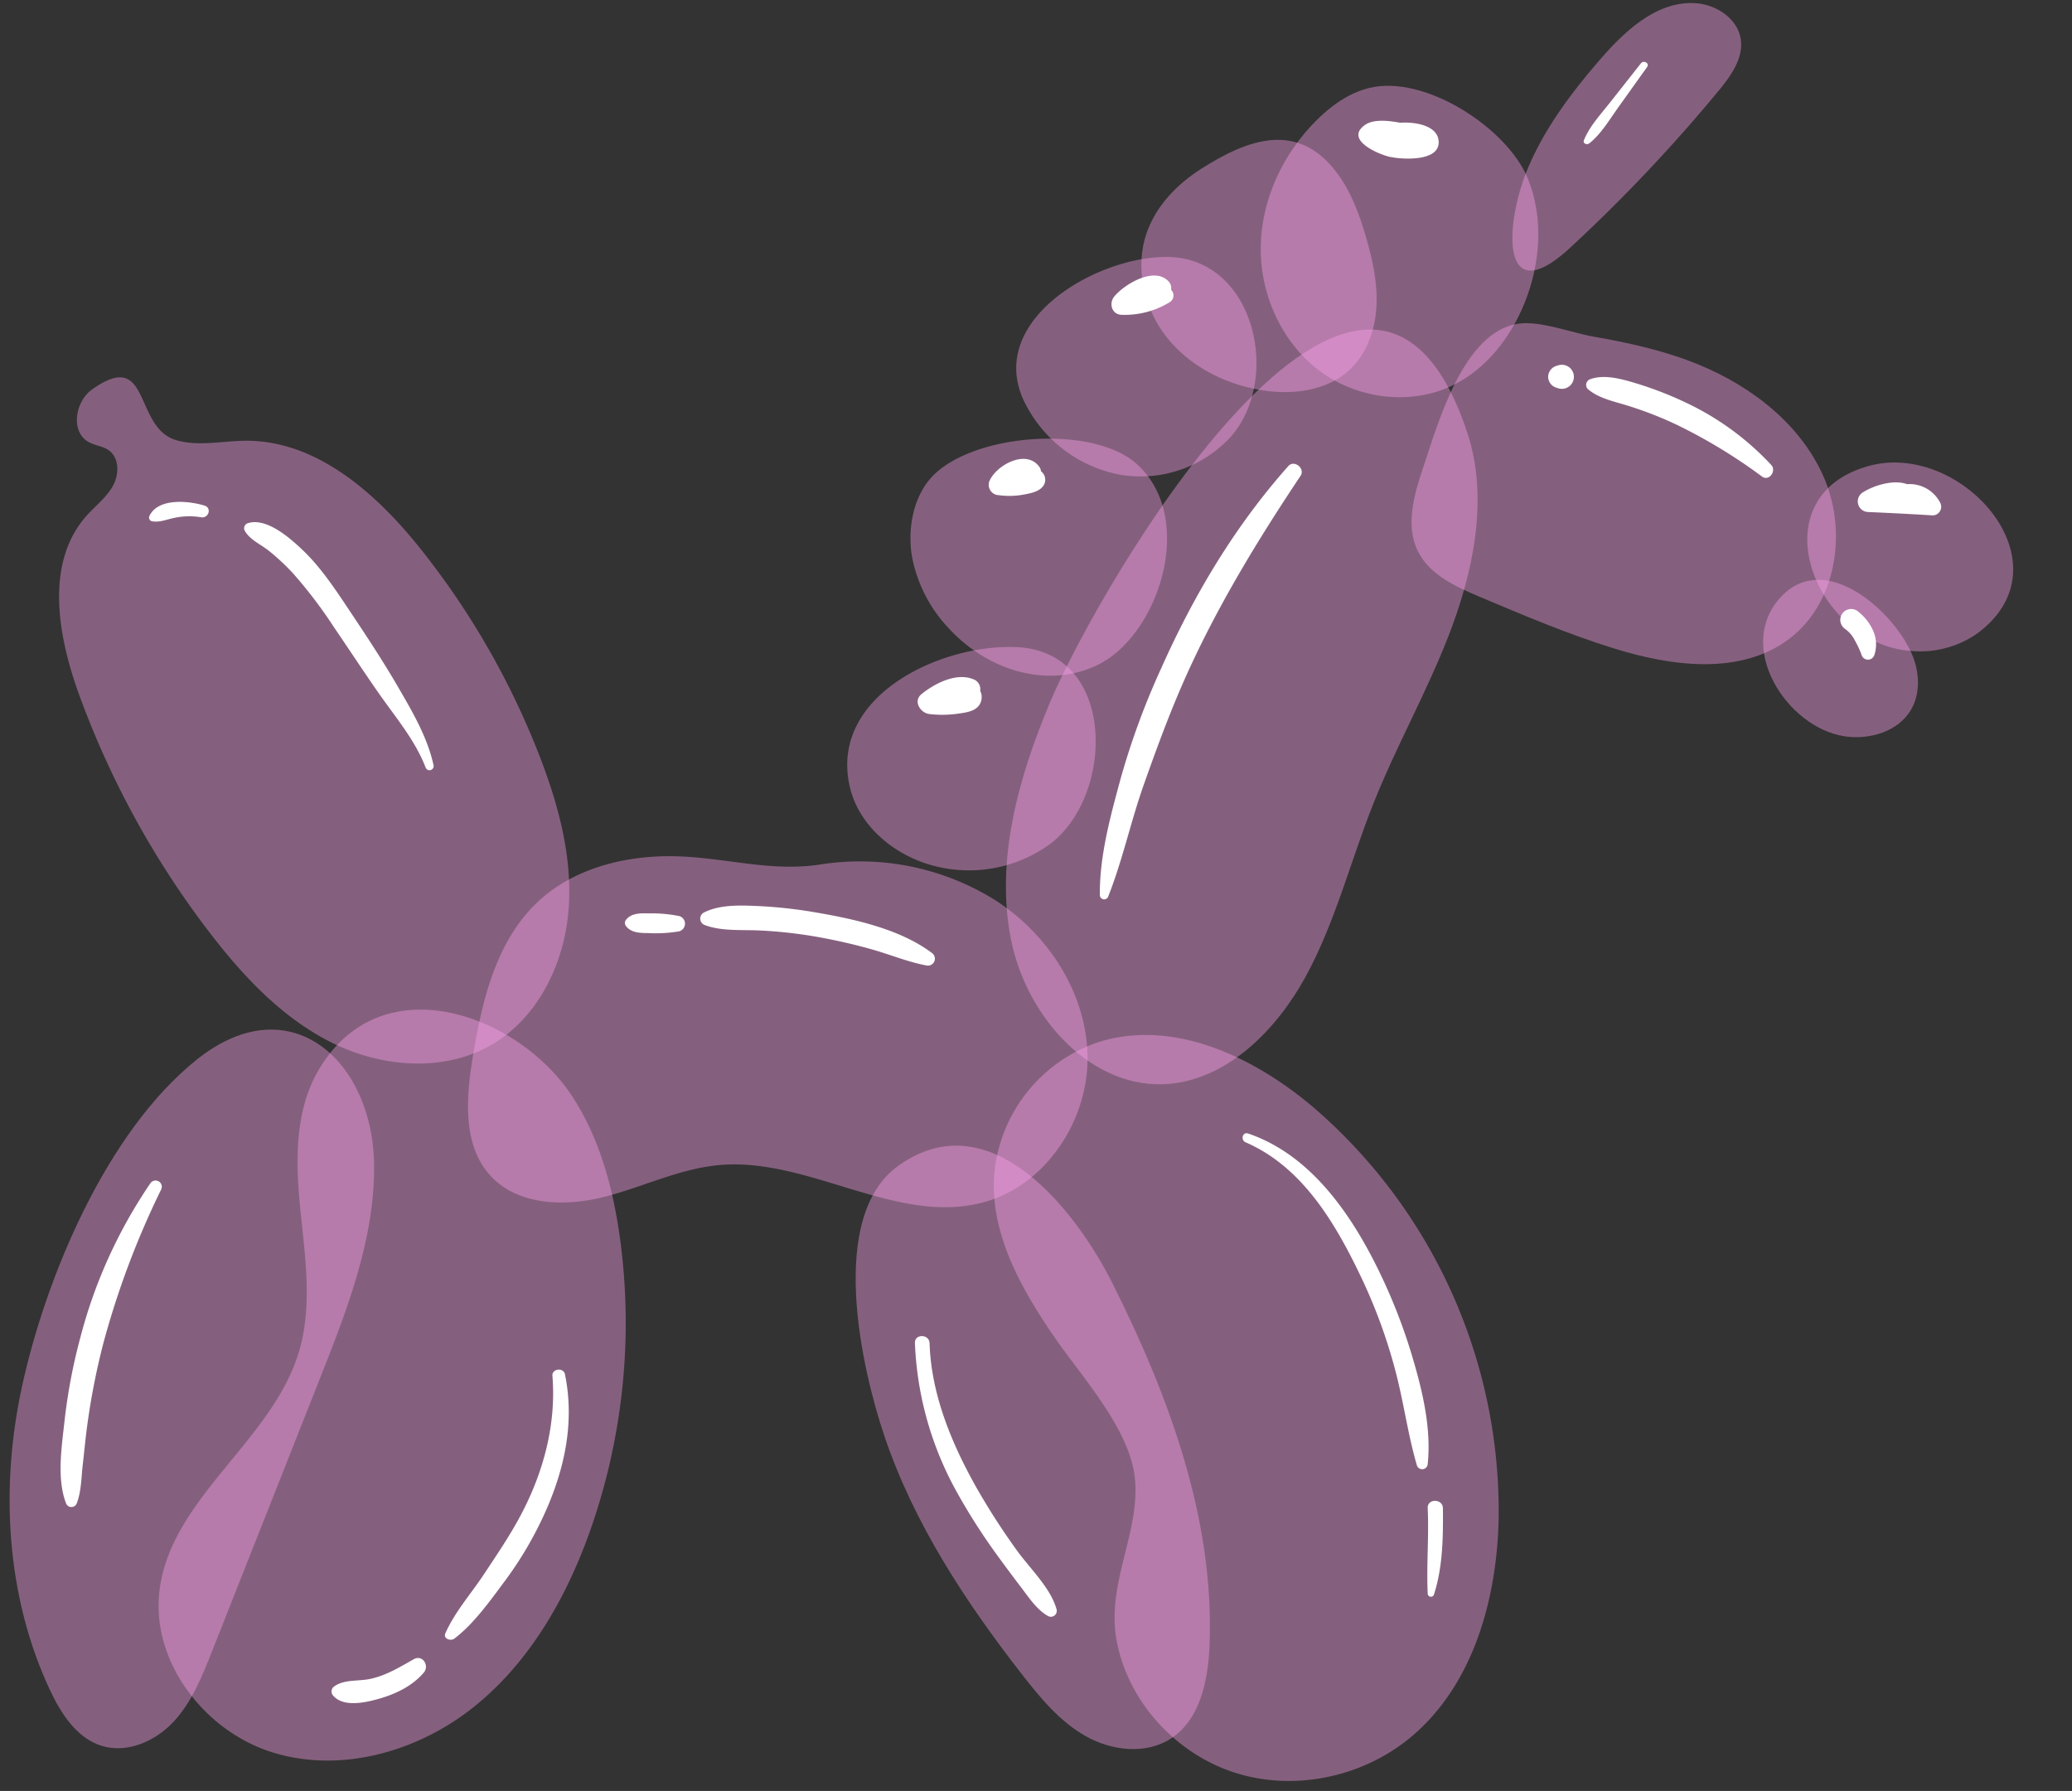 <?xml version="1.0" encoding="UTF-8" standalone="no"?><svg xmlns="http://www.w3.org/2000/svg" xmlns:xlink="http://www.w3.org/1999/xlink" data-name="Layer 1" fill="#000000" height="409.8" preserveAspectRatio="xMidYMid meet" version="1" viewBox="-2.2 -0.7 474.1 409.8" width="474.1" zoomAndPan="magnify"><rect x="-2.2" y="-0.7" width="474.1" height="409.8" fill="#333333" stroke="none"/><g id="change1_1"><path d="M225.075,205c12.435,7.771,21.443,21.568,21.568,36.231s-9.693,29.393-23.856,33.194c-19.864,5.33-39.927-10.375-60.411-8.538-9.165.822-17.626,5.109-26.554,7.339s-19.6,1.88-25.807-4.909c-6.373-6.966-5.582-17.7-4.062-27.017,2.12-12.995,5.366-26.762,15-35.732,7.828-7.285,18.892-10.277,29.586-10.351,12.275-.084,23.033,3.786,35.142,1.865A58.417,58.417,0,0,1,225.075,205Z" fill="#ffa3ed" opacity="0.4"/></g><g id="change1_2"><path d="M38.045,99.994c5.149,1.542,10.662.174,16.036.156,16.18-.054,29.771,12,39.868,24.64a181.153,181.153,0,0,1,27.2,47.223c4.428,11.372,7.732,23.5,6.726,35.664s-6.933,24.412-17.453,30.6c-10.984,6.459-25.256,5.292-36.666-.38s-20.38-15.268-28.127-25.385a204.2,204.2,0,0,1-29.761-54.369c-4.893-13.479-7.79-30.15,1.756-40.851,2.008-2.251,4.5-4.126,5.981-6.754s1.54-6.451-.915-8.2c-1.361-.971-3.162-1.085-4.621-1.9-4.186-2.34-3.1-9.26.808-12.032C32.408,78.812,28.3,97.077,38.045,99.994Z" fill="#ffa3ed" opacity="0.4"/></g><g id="change1_3"><path d="M128.805,250.269c6.261,9.637,9.3,21.04,10.862,32.426a143,143,0,0,1-6.673,66.387c-5.426,15.5-13.843,30.385-26.637,40.68S75.913,405.147,60.224,400.3s-27.991-20.922-25.91-37.211c2.7-21.108,25.78-34.086,31.883-54.471,3.127-10.444,1.424-21.626.334-32.473s-1.381-22.463,4.1-31.888C84.915,219.694,116.539,231.388,128.805,250.269Z" fill="#ffa3ed" opacity="0.4"/></g><g id="change1_4"><path d="M70.854,315.1,46.249,377.31c-2.242,5.669-4.574,11.483-8.729,15.944s-10.612,7.325-16.438,5.528c-5.747-1.772-9.344-7.4-11.889-12.848C-.826,364.49-2.191,339.594,2.853,316.469c5.472-25.086,19.356-58.239,39.98-74.72,21.439-17.132,40.358.419,40.568,24.152C83.553,283.031,77.053,299.427,70.854,315.1Z" fill="#ffa3ed" opacity="0.4"/></g><g id="change1_5"><path d="M239.177,305.421c-7.541-10.952-14.575-23.314-13.948-36.6a35.192,35.192,0,0,1,24.246-31.169c17-5.179,35.269,3.506,48.819,15a122.023,122.023,0,0,1,42.417,94.061c-.373,18.683-5.942,38.492-20.4,50.327-10.882,8.905-26.274,12.154-39.7,7.961s-24.343-15.869-27.187-29.64c-2.784-13.478,5.312-25.143,4.053-37.756C256.35,326.306,245.351,314.386,239.177,305.421Z" fill="#ffa3ed" opacity="0.4"/></g><g id="change1_6"><path d="M200.145,327.846c6.746,20.012,18.542,37.946,31.515,54.609,4.195,5.388,8.672,10.8,14.626,14.14s13.757,4.229,19.471.49c6.675-4.368,8.475-13.287,8.8-21.258,1.168-28.878-9.253-57-22.193-82.846-8.177-16.331-27.775-41.963-48.887-27.029C186.925,277.658,195.012,312.621,200.145,327.846Z" fill="#ffa3ed" opacity="0.4"/></g><g id="change1_7"><path d="M329.137,145.073c-5.084,13-11.944,25.155-17.1,38.121-5.242,13.184-8.728,27.213-15.5,39.594s-17.882,23.326-31.168,24.517c-17.4,1.559-32.573-14.792-36.221-32.956s1.688-37.191,8.892-54.3c11.517-27.355,72.456-131.394,95.5-61.747C338.567,113.518,334.833,130.513,329.137,145.073Z" fill="#ffa3ed" opacity="0.4"/></g><g id="change1_8"><path d="M347.441,40.276c3.6,8.982,2.831,19.339-.785,28.314-3.186,7.91-8.755,15.125-16.417,18.867-9.7,4.74-21.98,3.129-30.6-3.373s-13.5-17.42-13.371-28.219,5.031-21.31,12.668-28.946c3.435-3.435,7.54-6.393,12.266-7.52C323.953,16.359,342.81,28.713,347.441,40.276Z" fill="#ffa3ed" opacity="0.4"/></g><g id="change1_9"><path d="M303.528,38.617c3.431,4.488,5.4,9.912,6.953,15.345,1.455,5.107,2.587,10.391,2.258,15.691s-2.26,10.666-6.151,14.28c-5.252,4.878-13.161,5.8-20.233,4.633-8.348-1.38-16.4-5.5-21.632-12.142s-7.33-15.919-4.527-23.9c2.148-6.118,6.9-11.055,12.368-14.545C283.321,31.106,294.639,26.989,303.528,38.617Z" fill="#ffa3ed" opacity="0.4"/></g><g id="change1_10"><path d="M279.393,99.266a28.011,28.011,0,0,1-25.451,8.632,30.767,30.767,0,0,1-21.6-16.346c-9.377-18.6,16.085-33.595,32.536-33.458C284.947,58.261,291.088,86.059,279.393,99.266Z" fill="#ffa3ed" opacity="0.4"/></g><g id="change1_11"><path d="M249.07,151.389c-11.388,5.62-25.262,1.432-34.239-8.383a32.708,32.708,0,0,1-8.308-16.088c-1.114-6.228.106-13.2,3.9-17.813,8.7-10.581,37.032-12.86,47.338-3.757C271.719,117.681,263,144.516,249.07,151.389Z" fill="#ffa3ed" opacity="0.4"/></g><g id="change1_12"><path d="M238.2,192.33a31.563,31.563,0,0,1-27.089,4.987c-8.762-2.391-16.744-9.022-18.835-17.861-4.958-20.953,20.992-32.985,38.367-32.068C253.3,148.583,252.783,181.186,238.2,192.33Z" fill="#ffa3ed" opacity="0.4"/></g><g id="change1_13"><path d="M386.571,82.768c12.36,5.1,23.725,14.019,28.813,26.382s2.464,28.31-8.215,36.353c-11.155,8.4-26.9,6.288-40.234,2.122-10.457-3.268-20.567-7.543-30.658-11.81-5.454-2.307-11.338-5-14-10.29-3-5.946-.914-13.075,1.21-19.385,3.371-10.012,9.18-31.089,21.861-32.792,4.99-.67,12.083,2.108,16.983,2.962C370.591,77.75,378.791,79.561,386.571,82.768Z" fill="#ffa3ed" opacity="0.4"/></g><g id="change1_14"><path d="M449.957,144.433a22.807,22.807,0,0,1-14.967,3.807c-22.007-1.637-35.169-35.062-9.755-42.273C446.655,99.89,471.95,128.608,449.957,144.433Z" fill="#ffa3ed" opacity="0.4"/></g><g id="change1_15"><path d="M435.521,149.588c1.511,3.872,1.655,8.447-.419,12.049-2.908,5.051-9.5,7.011-15.263,6.135-13.21-2.009-25.22-20.574-14.45-31.979C415.56,125.021,431.571,139.466,435.521,149.588Z" fill="#ffa3ed" opacity="0.4"/></g><g id="change1_16"><path d="M391.325,19.721c2.659-3.29,5.377-7.156,4.8-11.347C395.485,3.68,390.68.423,385.958.049c-8.782-.7-16.2,6.14-21.974,12.8-6.585,7.6-12.728,15.744-16.61,25.018-5.313,12.691-6.485,33.417,10.146,17.7A368.693,368.693,0,0,0,391.325,19.721Z" fill="#ffa3ed" opacity="0.4"/></g><g id="change2_1"><path d="M424.06,111.954c2.439-1.555,7-3.007,10.111-1.867a7.871,7.871,0,0,1,7.56,4.229A1.97,1.97,0,0,1,440,117.228c-4.931-.31-9.859-.559-14.794-.773A2.426,2.426,0,0,1,424.06,111.954Z" fill="#ffffff"/></g><g id="change2_2"><path d="M423.085,139.335a11.541,11.541,0,0,1,3.351,4.373,7.7,7.7,0,0,1,.239,5.472,1.532,1.532,0,0,1-2.93-.046,20.964,20.964,0,0,0-1.539-3.311,7.231,7.231,0,0,0-2.213-2.608A2.49,2.49,0,1,1,423.085,139.335Z" fill="#ffffff"/></g><g id="change2_3"><path d="M361.741,86.047c3.349-1.205,7.626.116,10.9,1.113a82.389,82.389,0,0,1,11.094,4.353,63.721,63.721,0,0,1,19.34,14.17c1.277,1.359-.5,3.848-2.113,2.652a121.944,121.944,0,0,0-19.571-11.874,84.686,84.686,0,0,0-10.816-4.236c-3.167-1.025-6.907-1.685-9.472-3.914A1.376,1.376,0,0,1,361.741,86.047Z" fill="#ffffff"/></g><g id="change2_4"><path d="M353.984,83l.5-.145a2.754,2.754,0,1,1-.083,5.31l-.5-.16a2.644,2.644,0,0,1-1.866-2.532A2.686,2.686,0,0,1,353.984,83Z" fill="#ffffff"/></g><g id="change2_5"><path d="M310.088,27.907c1.982-1.429,5.467-.99,7.71-.59.117.021.234.044.351.067,3.462-.247,8.927.615,8.84,4.566-.1,4.363-8.329,3.837-11.088,3.263C313.345,34.682,305.34,31.329,310.088,27.907Z" fill="#ffffff"/></g><g id="change2_6"><path d="M360.212,31.4c1.29-3.22,3.779-5.847,5.906-8.546l7.146-9.065c.638-.81,2.036-.025,1.408.853l-6.68,9.347c-2,2.793-3.847,6-6.575,8.138C360.914,32.517,359.911,32.147,360.212,31.4Z" fill="#ffffff"/></g><g id="change2_7"><path d="M252.784,67.117c2.322-2.808,9.28-7,12.483-3.332a2.219,2.219,0,0,1,.495,1.833,1.817,1.817,0,0,1-.461,2.919,19.765,19.765,0,0,1-10.845,2.8C252.162,71.265,251.471,68.7,252.784,67.117Z" fill="#ffffff"/></g><g id="change2_8"><path d="M224.341,109.069c1.731-3.472,8.25-6.972,11.227-3.011a2.424,2.424,0,0,1,.44,1.093,2.426,2.426,0,0,1,.239,3.651c-.99,1.079-2.893,1.427-4.264,1.675a17.77,17.77,0,0,1-5.692.121A2.364,2.364,0,0,1,224.341,109.069Z" fill="#ffffff"/></g><g id="change2_9"><path d="M208.632,158.148c2.964-2.425,7.957-5.029,11.864-3.427a2.379,2.379,0,0,1,1.576,2.64,3.249,3.249,0,0,1-.264,3.355c-1.043,1.4-3.09,1.634-4.688,1.865a25.375,25.375,0,0,1-6.693.1C208.4,162.439,206.68,159.745,208.632,158.148Z" fill="#ffffff"/></g><g id="change2_10"><path d="M254.24,177.377a173.532,173.532,0,0,1,9.317-25.289c7.473-16.737,16.83-32.413,29.02-46.134,1.358-1.529,3.933.532,2.8,2.231-9.777,14.645-19.034,29.836-26.246,45.928-3.626,8.09-6.685,16.447-9.641,24.8-2.976,8.409-4.827,17.214-8.108,25.5a.986.986,0,0,1-1.923-.291C249.38,195.094,251.892,186.034,254.24,177.377Z" fill="#ffffff"/></g><g id="change2_11"><path d="M158.782,208.141c3.724-1.916,8.473-1.693,12.552-1.517a107.7,107.7,0,0,1,13.634,1.545c8.595,1.483,18.936,3.818,26.026,9.159a1.591,1.591,0,0,1-1.265,2.873c-4.231-.8-8.276-2.489-12.416-3.663-4.162-1.181-8.409-2.133-12.667-2.892a105.64,105.64,0,0,0-12.782-1.428c-4.112-.225-8.853.234-12.757-1.235A1.572,1.572,0,0,1,158.782,208.141Z" fill="#ffffff"/></g><g id="change2_12"><path d="M140.961,209.878c1.2-1.651,3.293-1.627,5.192-1.578a32.2,32.2,0,0,1,7.119.623,1.818,1.818,0,0,1-.055,3.479,32.284,32.284,0,0,1-7.136.4c-1.9-.012-3.992-.055-5.14-1.741A1.137,1.137,0,0,1,140.961,209.878Z" fill="#ffffff"/></g><g id="change2_13"><path d="M54.547,119c4.3-1.3,9.613,3.414,12.483,6.145,4.142,3.942,7.38,8.839,10.538,13.57,3.908,5.855,7.8,11.724,11.331,17.813,3.28,5.651,6.672,11.4,8.1,17.844a.95.95,0,0,1-1.839.476c-2.362-6.123-6.785-11.352-10.521-16.676-3.544-5.052-6.912-10.222-10.4-15.316A104.424,104.424,0,0,0,64.7,130.326a51.226,51.226,0,0,0-5.325-4.95c-1.853-1.495-4.362-2.518-5.57-4.625A1.217,1.217,0,0,1,54.547,119Z" fill="#ffffff"/></g><g id="change2_14"><path d="M32.02,117.305c2.046-4.134,8.977-3.408,12.564-2.321,1.751.531.947,2.983-.783,2.674a16.371,16.371,0,0,0-6.123.143c-1.638.323-3.253,1.042-4.941.8A.869.869,0,0,1,32.02,117.305Z" fill="#ffffff"/></g><g id="change2_15"><path d="M283.4,258.671c13.583,4.622,22.625,17.113,28.9,29.414a128.626,128.626,0,0,1,8.8,22.137c2.266,7.71,4.2,15.97,3.385,24.042a1.272,1.272,0,0,1-2.492.3c-2.055-7.043-3-14.362-4.866-21.461a122.159,122.159,0,0,0-7.761-21.311c-5.863-12.35-13.446-25.441-26.556-31.113C281.615,260.16,282.089,258.226,283.4,258.671Z" fill="#ffffff"/></g><g id="change2_16"><path d="M324.477,344.372c-.107-2.227,3.462-2.2,3.481.055.058,6.622-.015,13.394-2.052,19.737a.732.732,0,0,1-1.427-.216C324.17,357.425,324.79,350.914,324.477,344.372Z" fill="#ffffff"/></g><g id="change2_17"><path d="M99.713,373.012c2.12-4.824,5.948-9.147,8.859-13.55,2.933-4.436,5.907-8.792,8.4-13.5,5.178-9.764,8.14-20.765,7.229-31.87-.134-1.636,2.538-1.938,2.866-.342,2.269,11.04-.093,21.844-4.705,31.982a83.82,83.82,0,0,1-8.968,15.224c-3.347,4.491-7.178,9.931-11.641,13.29C100.923,374.873,99.149,374.295,99.713,373.012Z" fill="#ffffff"/></g><g id="change2_18"><path d="M74.075,385.336c2.321-1.861,5.729-1.265,8.538-1.891,3.648-.813,6.648-2.677,9.855-4.485,2.01-1.133,3.662,1.466,2.292,3.069-2.651,3.1-6.494,4.929-10.388,6.016-3.02.842-7.98,1.956-10.327-.739A1.408,1.408,0,0,1,74.075,385.336Z" fill="#ffffff"/></g><g id="change2_19"><path d="M12.584,324.3a128.09,128.09,0,0,1,3.6-18.946,113.1,113.1,0,0,1,16.026-35.3,1.426,1.426,0,0,1,2.437,1.476,195.14,195.14,0,0,0-13.257,35.347,160.521,160.521,0,0,0-3.564,18.1c-.443,3.173-.733,6.364-1.1,9.546-.33,2.882-.312,5.979-1.343,8.714a1.311,1.311,0,0,1-2.5-.039C10.741,337.6,11.944,330.1,12.584,324.3Z" fill="#ffffff"/></g><g id="change2_20"><path d="M210.5,306.669c.366,11.62,4.986,22.8,10.617,32.835a157.3,157.3,0,0,0,9.345,14.537c2.9,4.059,7.8,8.651,9.107,13.557a1.345,1.345,0,0,1-1.976,1.47c-2.587-1.458-4.347-4.2-6.121-6.52-1.612-2.112-3.209-4.237-4.77-6.388a141.287,141.287,0,0,1-10.322-16.091,76.343,76.343,0,0,1-9.234-33.454C207.062,304.46,210.434,304.512,210.5,306.669Z" fill="#ffffff"/></g></svg>